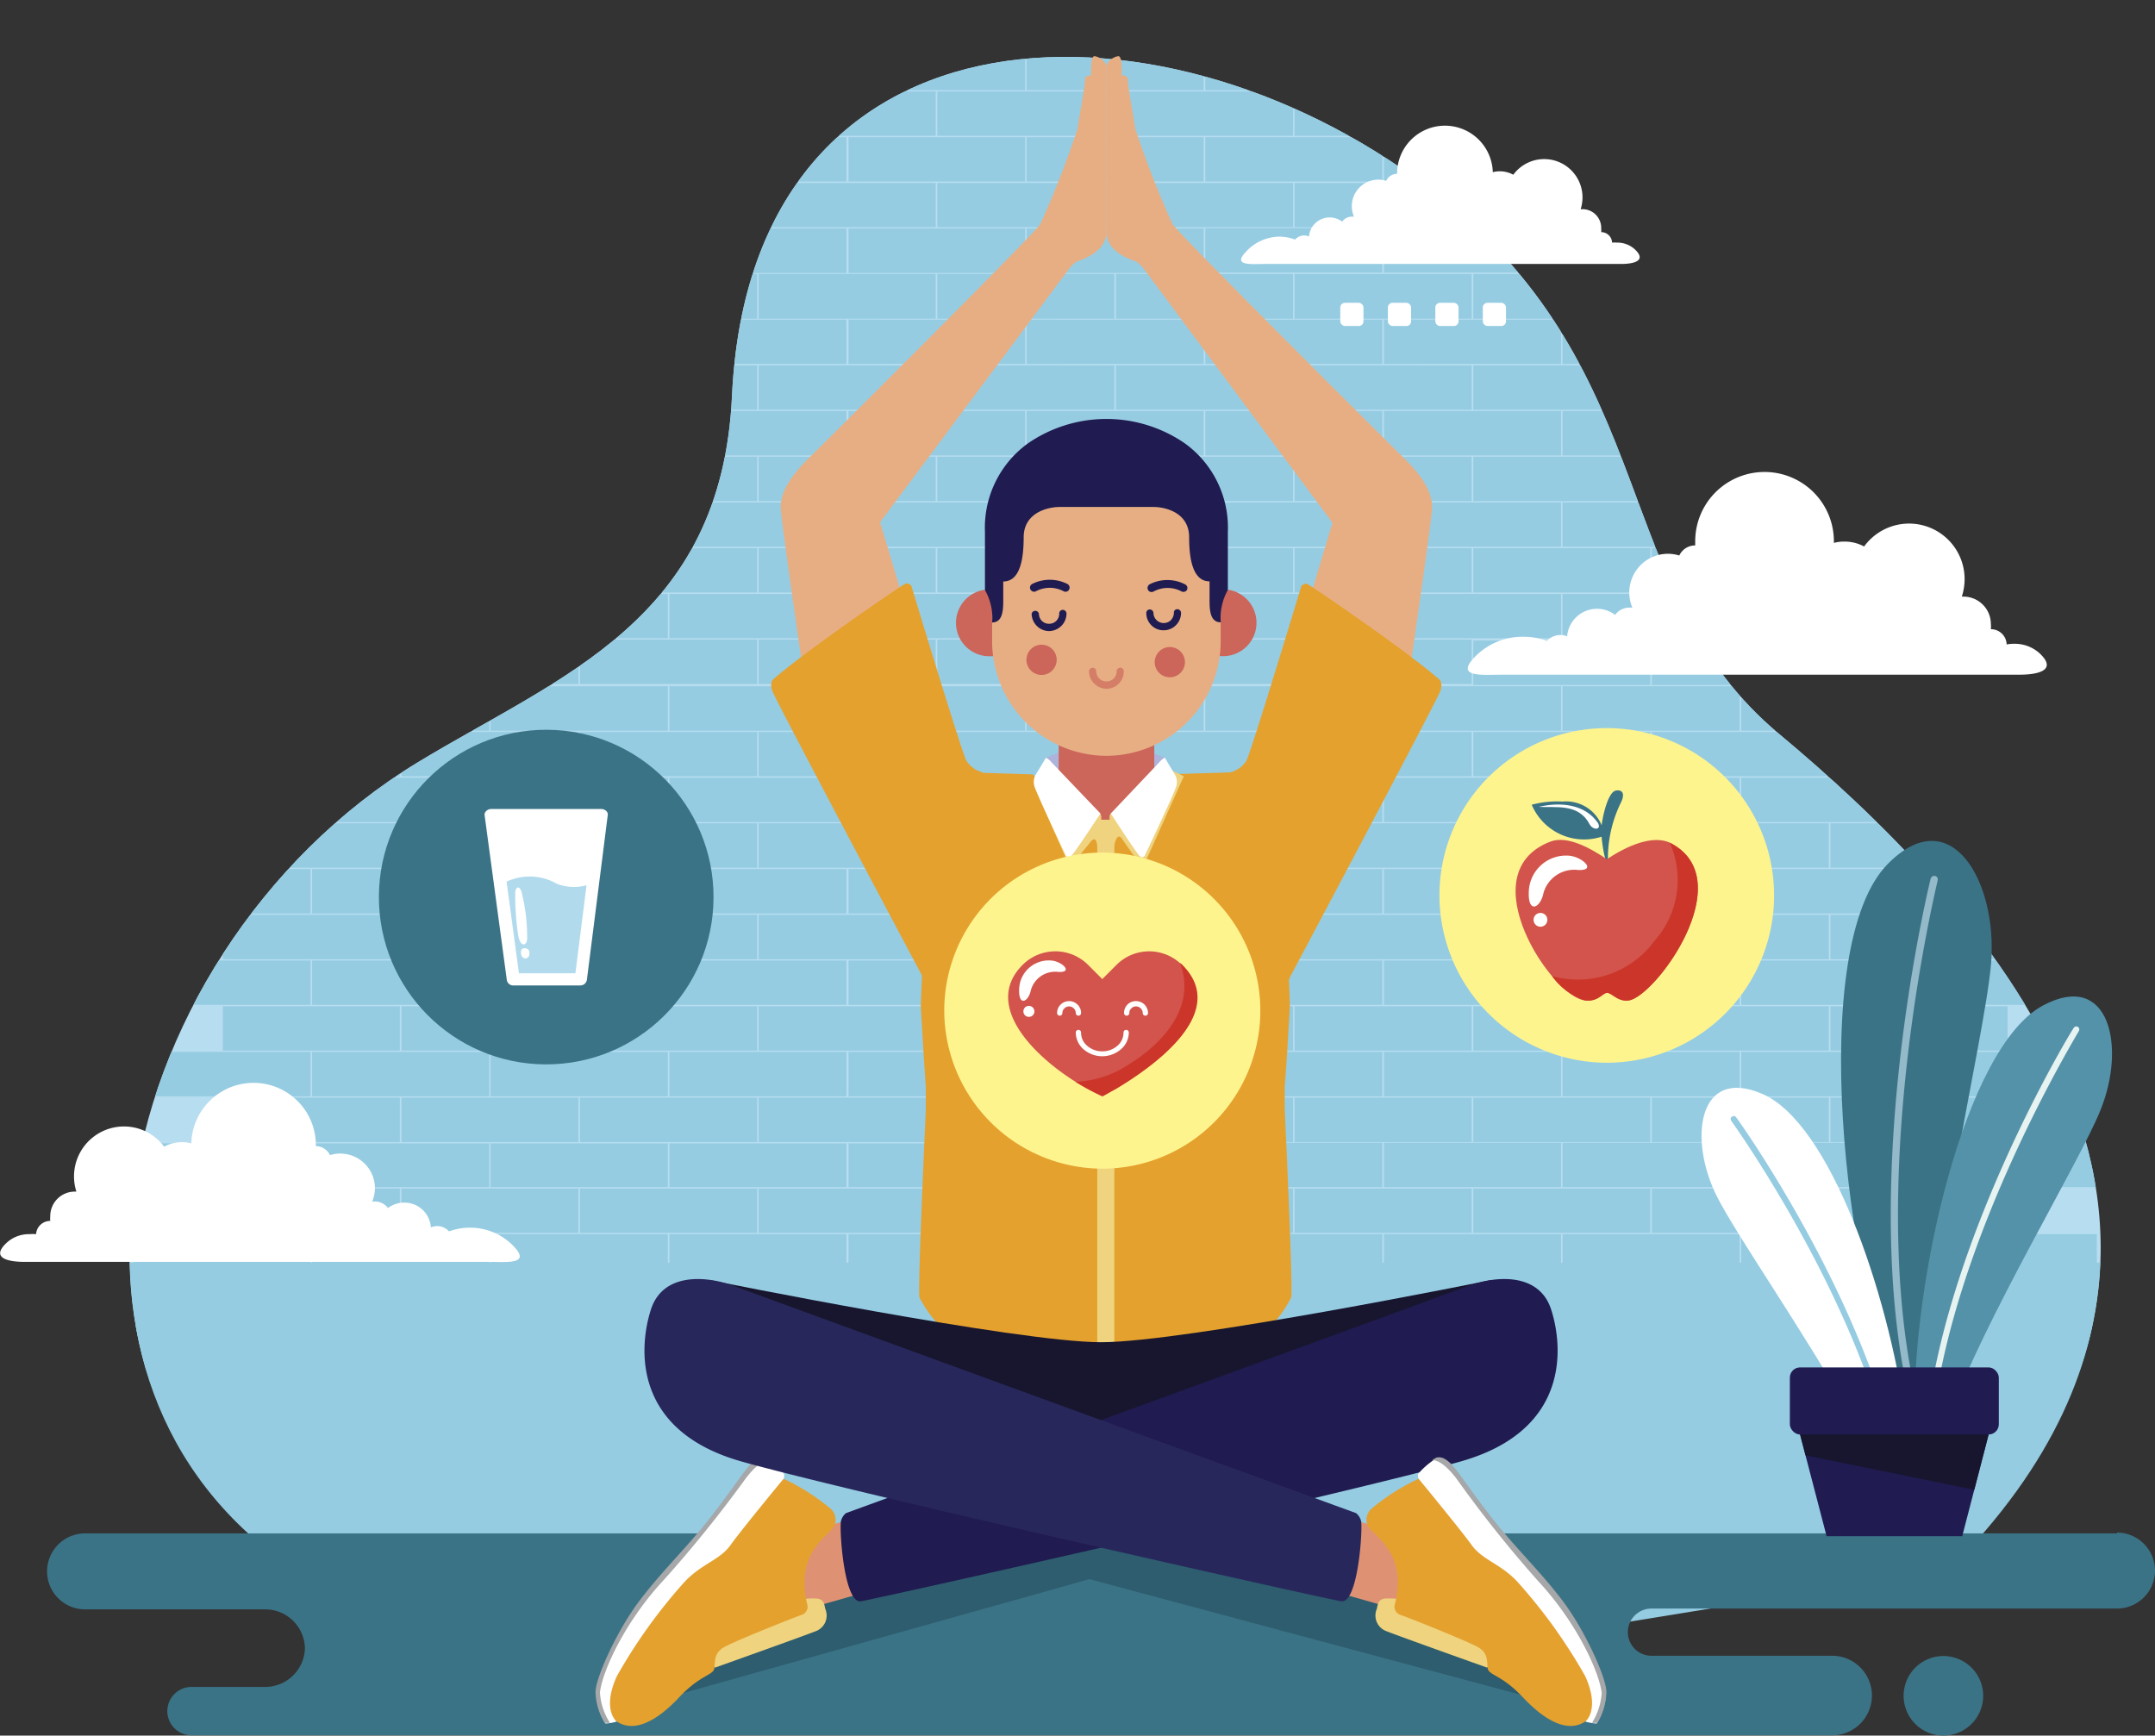<svg xmlns="http://www.w3.org/2000/svg" xmlns:xlink="http://www.w3.org/1999/xlink" viewBox="0 0 162.54 130.91"><rect x="0" y="0" width="162.54" height="130.91" fill="#333333" stroke="none"/><defs><style>.cls-1{fill:none;clip-rule:evenodd;}.cls-2{fill:#b7ddf0;}.cls-10,.cls-11,.cls-13,.cls-14,.cls-15,.cls-16,.cls-17,.cls-18,.cls-19,.cls-2,.cls-21,.cls-22,.cls-23,.cls-24,.cls-25,.cls-26,.cls-27,.cls-29,.cls-4,.cls-5,.cls-7,.cls-8,.cls-9{fill-rule:evenodd;}.cls-3{clip-path:url(#clip-path);}.cls-4{fill:#95cce2;}.cls-5,.cls-6{fill:#fff;}.cls-28,.cls-7{fill:#3b7386;}.cls-8{fill:#2d5d6e;}.cls-9{fill:#94b9c9;}.cls-10{fill:#5492a9;}.cls-11{fill:#e6f3f1;}.cls-12,.cls-13{fill:#201b50;}.cls-14{fill:#17162e;}.cls-15{fill:#e7ae83;}.cls-16{fill:#adb3da;}.cls-17{fill:#cc655a;}.cls-18{fill:#e4a12e;}.cls-19,.cls-20{fill:#efd37e;}.cls-21{fill:#df9273;}.cls-22{fill:#a5a7a9;}.cls-23{fill:#28275c;}.cls-24{fill:#d57e67;}.cls-25{fill:#fef48e;}.cls-26{fill:#d2544c;}.cls-27{fill:#cc362a;}.cls-29{fill:#b1daed;}</style><clipPath id="clip-path" transform="translate(0 4.24)"><path class="cls-1" d="M28.09,117c-29-12.06-20.31-49.31,3.39-63.72,10.79-6.55,22.94-10.68,23.73-27.65,1.44-30.85,33.22-31.1,53.43-15C125.47,24,121.33,40.4,134.2,51.13c14.33,11.95,38.79,37,12.82,62.71l-53.85,8.6L28.09,117Z"/></clipPath></defs><g id="Layer_2" data-name="Layer 2"><g id="Layer_1-2" data-name="Layer 1"><path class="cls-2" d="M28.09,117c-29-12.06-20.31-49.31,3.39-63.72,10.79-6.55,22.94-10.68,23.73-27.65,1.44-30.85,33.22-31.1,53.43-15C125.47,24,121.33,40.4,134.2,51.13c14.33,11.95,38.79,37,12.82,62.71l-53.85,8.6L28.09,117Z" transform="translate(0 4.24)"/><g class="cls-3"><path class="cls-4" d="M158.15,123.33H144.8v3.35h13.35v-3.35Zm-13.47,0H131.33v3.35h13.35v-3.35Zm-13.47,0H117.85v3.35h13.36v-3.35Zm-13.47,0H104.38v3.35h13.36v-3.35Zm-13.48,0H90.91v3.35h13.35v-3.35Zm-13.47,0H77.43v3.35H90.79v-3.35Zm-13.47,0H64v3.35H77.32v-3.35Zm-13.48,0H50.49v3.35H63.84v-3.35Zm-13.47,0H37v3.35H50.37v-3.35Zm-13.47,0H23.54v3.35H36.9v-3.35Zm-13.48,0H10.07v3.35H23.42v-3.35Zm128-3.45H138.06v3.35h13.36v-3.35Zm-13.48,0H124.59v3.35h13.35v-3.35Zm-13.47,0H111.12v3.35h13.35v-3.35Zm-13.47,0H97.64v3.35H111v-3.35Zm-13.47,0H84.17v3.35H97.53v-3.35Zm-13.48,0H70.7v3.35H84.05v-3.35Zm-13.47,0H57.22v3.35H70.58v-3.35Zm-13.47,0H43.75v3.35H57.11v-3.35Zm-13.48,0H30.28v3.35H43.63v-3.35Zm-13.47,0H16.81v3.35H30.16v-3.35Zm128-3.44H144.8v3.34h13.35v-3.34Zm-13.47,0H131.33v3.34h13.35v-3.34Zm-13.47,0H117.85v3.34h13.36v-3.34Zm-13.47,0H104.38v3.34h13.36v-3.34Zm-13.48,0H90.91v3.34h13.35v-3.34Zm-13.47,0H77.43v3.34H90.79v-3.34Zm-13.47,0H64v3.34H77.32v-3.34Zm-13.48,0H50.49v3.34H63.84v-3.34Zm-13.47,0H37v3.34H50.37v-3.34Zm-13.47,0H23.54v3.34H36.9v-3.34Zm-13.48,0H10.07v3.34H23.42v-3.34Zm128-3.45H138.06v3.34h13.36V113Zm-13.48,0H124.59v3.34h13.35V113Zm-13.47,0H111.12v3.34h13.35V113ZM111,113H97.64v3.34H111V113Zm-13.47,0H84.17v3.34H97.53V113Zm-13.48,0H70.7v3.34H84.05V113Zm-13.47,0H57.22v3.34H70.58V113Zm-13.47,0H43.75v3.34H57.11V113Zm-13.48,0H30.28v3.34H43.63V113Zm-13.47,0H16.81v3.34H30.16V113Zm128-3.45H144.8v3.35h13.35v-3.35Zm-13.47,0H131.33v3.35h13.35v-3.35Zm-13.47,0H117.85v3.35h13.36v-3.35Zm-13.47,0H104.38v3.35h13.36v-3.35Zm-13.48,0H90.91v3.35h13.35v-3.35Zm-13.47,0H77.43v3.35H90.79v-3.35Zm-13.47,0H64v3.35H77.32v-3.35Zm-13.48,0H50.49v3.35H63.84v-3.35Zm-13.47,0H37v3.35H50.37v-3.35Zm-13.47,0H23.54v3.35H36.9v-3.35Zm-13.48,0H10.07v3.35H23.42v-3.35Zm128-3.45H138.06v3.35h13.36v-3.35Zm-13.48,0H124.59v3.35h13.35v-3.35Zm-13.47,0H111.12v3.35h13.35v-3.35Zm-13.47,0H97.64v3.35H111v-3.35Zm-13.47,0H84.17v3.35H97.53v-3.35Zm-13.48,0H70.7v3.35H84.05v-3.35Zm-13.47,0H57.22v3.35H70.58v-3.35Zm-13.47,0H43.75v3.35H57.11v-3.35Zm-13.48,0H30.28v3.35H43.63v-3.35Zm-13.47,0H16.81v3.35H30.16v-3.35Zm128-3.44H144.8V106h13.35v-3.34Zm-13.47,0H131.33V106h13.35v-3.34Zm-13.47,0H117.85V106h13.36v-3.34Zm-13.47,0H104.38V106h13.36v-3.34Zm-13.48,0H90.91V106h13.35v-3.34Zm-13.47,0H77.43V106H90.79v-3.34Zm-13.47,0H64V106H77.32v-3.34Zm-13.48,0H50.49V106H63.84v-3.34Zm-13.47,0H37V106H50.37v-3.34Zm-13.47,0H23.54V106H36.9v-3.34Zm-13.48,0H10.07V106H23.42v-3.34Zm128-3.45H138.06v3.34h13.36V99.2Zm-13.48,0H124.59v3.34h13.35V99.2Zm-13.47,0H111.12v3.34h13.35V99.2ZM111,99.2H97.64v3.34H111V99.2Zm-13.47,0H84.17v3.34H97.53V99.2Zm-13.48,0H70.7v3.34H84.05V99.2Zm-13.47,0H57.22v3.34H70.58V99.2Zm-13.47,0H43.75v3.34H57.11V99.2Zm-13.48,0H30.28v3.34H43.63V99.2Zm-13.47,0H16.81v3.34H30.16V99.2Zm128-3.45H144.8V99.1h13.35V95.75Zm-13.47,0H131.33V99.1h13.35V95.75Zm-13.47,0H117.85V99.1h13.36V95.75Zm-13.47,0H104.38V99.1h13.36V95.75Zm-13.48,0H90.91V99.1h13.35V95.75Zm-13.47,0H77.43V99.1H90.79V95.75Zm-13.47,0H64V99.1H77.32V95.75Zm-13.48,0H50.49V99.1H63.84V95.75Zm-13.47,0H37V99.1H50.37V95.75Zm-13.47,0H23.54V99.1H36.9V95.75Zm-13.48,0H10.07V99.1H23.42V95.75Zm128-3.45H138.06v3.35h13.36V92.3Zm-13.48,0H124.59v3.35h13.35V92.3Zm-13.47,0H111.12v3.35h13.35V92.3ZM111,92.3H97.64v3.35H111V92.3Zm-13.47,0H84.17v3.35H97.53V92.3Zm-13.48,0H70.7v3.35H84.05V92.3Zm-13.47,0H57.22v3.35H70.58V92.3Zm-13.47,0H43.75v3.35H57.11V92.3Zm-13.48,0H30.28v3.35H43.63V92.3Zm-13.47,0H16.81v3.35H30.16V92.3Zm128-3.45H144.8V92.2h13.35V88.85Zm-13.47,0H131.33V92.2h13.35V88.85Zm-13.47,0H117.85V92.2h13.36V88.85Zm-13.47,0H104.38V92.2h13.36V88.85Zm-13.48,0H90.91V92.2h13.35V88.85Zm-13.47,0H77.43V92.2H90.79V88.85Zm-13.47,0H64V92.2H77.32V88.85Zm-13.48,0H50.49V92.2H63.84V88.85Zm-13.47,0H37V92.2H50.37V88.85Zm-13.47,0H23.54V92.2H36.9V88.85Zm-13.48,0H10.07V92.2H23.42V88.85Zm128-3.44H138.06v3.34h13.36V85.41Zm-13.48,0H124.59v3.34h13.35V85.41Zm-13.47,0H111.12v3.34h13.35V85.41Zm-13.47,0H97.64v3.34H111V85.41Zm-13.47,0H84.17v3.34H97.53V85.41Zm-13.48,0H70.7v3.34H84.05V85.41Zm-13.47,0H57.22v3.34H70.58V85.41Zm-13.47,0H43.75v3.34H57.11V85.41Zm-13.48,0H30.28v3.34H43.63V85.41Zm-13.47,0H16.81v3.34H30.16V85.41Zm128-3.45H144.8V85.3h13.35V82Zm-13.47,0H131.33V85.3h13.35V82Zm-13.47,0H117.85V85.3h13.36V82Zm-13.47,0H104.38V85.3h13.36V82Zm-13.48,0H90.91V85.3h13.35V82ZM90.79,82H77.43V85.3H90.79V82ZM77.32,82H64V85.3H77.32V82ZM63.84,82H50.49V85.3H63.84V82ZM50.37,82H37V85.3H50.37V82ZM36.9,82H23.54V85.3H36.9V82ZM23.42,82H10.07V85.3H23.42V82Zm128-3.45H138.06v3.35h13.36V78.51Zm-13.48,0H124.59v3.35h13.35V78.51Zm-13.47,0H111.12v3.35h13.35V78.51Zm-13.47,0H97.64v3.35H111V78.51Zm-13.47,0H84.17v3.35H97.53V78.51Zm-13.48,0H70.7v3.35H84.05V78.51Zm-13.47,0H57.22v3.35H70.58V78.51Zm-13.47,0H43.75v3.35H57.11V78.51Zm-13.48,0H30.28v3.35H43.63V78.51Zm-13.47,0H16.81v3.35H30.16V78.51Zm128-3.45H144.8v3.35h13.35V75.06Zm-13.47,0H131.33v3.35h13.35V75.06Zm-13.47,0H117.85v3.35h13.36V75.06Zm-13.47,0H104.38v3.35h13.36V75.06Zm-13.48,0H90.91v3.35h13.35V75.06Zm-13.47,0H77.43v3.35H90.79V75.06Zm-13.47,0H64v3.35H77.32V75.06Zm-13.48,0H50.49v3.35H63.84V75.06Zm-13.47,0H37v3.35H50.37V75.06Zm-13.47,0H23.54v3.35H36.9V75.06Zm-13.48,0H10.07v3.35H23.42V75.06Zm128-3.44H138.06V75h13.36V71.62Zm-13.48,0H124.59V75h13.35V71.62Zm-13.47,0H111.12V75h13.35V71.62Zm-13.47,0H97.64V75H111V71.62Zm-13.47,0H84.17V75H97.53V71.62Zm-13.48,0H70.7V75H84.05V71.62Zm-13.47,0H57.22V75H70.58V71.62Zm-13.47,0H43.75V75H57.11V71.62Zm-13.48,0H30.28V75H43.63V71.62Zm-13.47,0H16.81V75H30.16V71.62Zm128-3.45H144.8v3.34h13.35V68.17Zm-13.47,0H131.33v3.34h13.35V68.17Zm-13.47,0H117.85v3.34h13.36V68.17Zm-13.47,0H104.38v3.34h13.36V68.17Zm-13.48,0H90.91v3.34h13.35V68.17Zm-13.47,0H77.43v3.34H90.79V68.17Zm-13.47,0H64v3.34H77.32V68.17Zm-13.48,0H50.49v3.34H63.84V68.17Zm-13.47,0H37v3.34H50.37V68.17Zm-13.47,0H23.54v3.34H36.9V68.17Zm-13.48,0H10.07v3.34H23.42V68.17Zm128-3.45H138.06v3.35h13.36V64.72Zm-13.48,0H124.59v3.35h13.35V64.72Zm-13.47,0H111.12v3.35h13.35V64.72Zm-13.47,0H97.64v3.35H111V64.72Zm-13.47,0H84.17v3.35H97.53V64.72Zm-13.48,0H70.7v3.35H84.05V64.72Zm-13.47,0H57.22v3.35H70.58V64.72Zm-13.47,0H43.75v3.35H57.11V64.72Zm-13.48,0H30.28v3.35H43.63V64.72Zm-13.47,0H16.81v3.35H30.16V64.72Zm128-3.45H144.8v3.35h13.35V61.27Zm-13.47,0H131.33v3.35h13.35V61.27Zm-13.47,0H117.85v3.35h13.36V61.27Zm-13.47,0H104.38v3.35h13.36V61.27Zm-13.48,0H90.91v3.35h13.35V61.27Zm-13.47,0H77.43v3.35H90.79V61.27Zm-13.47,0H64v3.35H77.32V61.27Zm-13.48,0H50.49v3.35H63.84V61.27Zm-13.47,0H37v3.35H50.37V61.27Zm-13.47,0H23.54v3.35H36.9V61.27Zm-13.48,0H10.07v3.35H23.42V61.27Zm128-3.45H138.06v3.35h13.36V57.82Zm-13.48,0H124.59v3.35h13.35V57.82Zm-13.47,0H111.12v3.35h13.35V57.82Zm-13.47,0H97.64v3.35H111V57.82Zm-13.47,0H84.17v3.35H97.53V57.82Zm-13.48,0H70.7v3.35H84.05V57.82Zm-13.47,0H57.22v3.35H70.58V57.82Zm-13.47,0H43.75v3.35H57.11V57.82Zm-13.48,0H30.28v3.35H43.63V57.82Zm-13.47,0H16.81v3.35H30.16V57.82Zm128-3.44H144.8v3.34h13.35V54.38Zm-13.47,0H131.33v3.34h13.35V54.38Zm-13.47,0H117.85v3.34h13.36V54.38Zm-13.47,0H104.38v3.34h13.36V54.38Zm-13.48,0H90.91v3.34h13.35V54.38Zm-13.47,0H77.43v3.34H90.79V54.38Zm-13.47,0H64v3.34H77.32V54.38Zm-13.48,0H50.49v3.34H63.84V54.38Zm-13.47,0H37v3.34H50.37V54.38Zm-13.47,0H23.54v3.34H36.9V54.38Zm-13.48,0H10.07v3.34H23.42V54.38Zm128-3.45H138.06v3.34h13.36V50.93Zm-13.48,0H124.59v3.34h13.35V50.93Zm-13.47,0H111.12v3.34h13.35V50.93Zm-13.47,0H97.64v3.34H111V50.93Zm-13.47,0H84.17v3.34H97.53V50.93Zm-13.48,0H70.7v3.34H84.05V50.93Zm-13.47,0H57.22v3.34H70.58V50.93Zm-13.47,0H43.75v3.34H57.11V50.93Zm-13.48,0H30.28v3.34H43.63V50.93Zm-13.47,0H16.81v3.34H30.16V50.93Zm128-3.45H144.8v3.35h13.35V47.48Zm-13.47,0H131.33v3.35h13.35V47.48Zm-13.47,0H117.85v3.35h13.36V47.48Zm-13.47,0H104.38v3.35h13.36V47.48Zm-13.48,0H90.91v3.35h13.35V47.48Zm-13.47,0H77.43v3.35H90.79V47.48Zm-13.47,0H64v3.35H77.32V47.48Zm-13.48,0H50.49v3.35H63.84V47.48Zm-13.47,0H37v3.35H50.37V47.48Zm-13.47,0H23.54v3.35H36.9V47.48Zm-13.48,0H10.07v3.35H23.42V47.48Zm128-3.45H138.06v3.35h13.36V44Zm-13.48,0H124.59v3.35h13.35V44Zm-13.47,0H111.12v3.35h13.35V44ZM111,44H97.64v3.35H111V44ZM97.53,44H84.17v3.35H97.53V44ZM84.05,44H70.7v3.35H84.05V44ZM70.58,44H57.22v3.35H70.58V44ZM57.11,44H43.75v3.35H57.11V44ZM43.63,44H30.28v3.35H43.63V44ZM30.16,44H16.81v3.35H30.16V44Zm128-3.44H144.8v3.34h13.35V40.59Zm-13.47,0H131.33v3.34h13.35V40.59Zm-13.47,0H117.85v3.34h13.36V40.59Zm-13.47,0H104.38v3.34h13.36V40.59Zm-13.48,0H90.91v3.34h13.35V40.59Zm-13.47,0H77.43v3.34H90.79V40.59Zm-13.47,0H64v3.34H77.32V40.59Zm-13.48,0H50.49v3.34H63.84V40.59Zm-13.47,0H37v3.34H50.37V40.59Zm-13.47,0H23.54v3.34H36.9V40.59Zm-13.48,0H10.07v3.34H23.42V40.59Zm128-3.45H138.06v3.34h13.36V37.14Zm-13.48,0H124.59v3.34h13.35V37.14Zm-13.47,0H111.12v3.34h13.35V37.14Zm-13.47,0H97.64v3.34H111V37.14Zm-13.47,0H84.17v3.34H97.53V37.14Zm-13.48,0H70.7v3.34H84.05V37.14Zm-13.47,0H57.22v3.34H70.58V37.14Zm-13.47,0H43.75v3.34H57.11V37.14Zm-13.48,0H30.28v3.34H43.63V37.14Zm-13.47,0H16.81v3.34H30.16V37.14Zm128-3.45H144.8V37h13.35V33.69Zm-13.47,0H131.33V37h13.35V33.69Zm-13.47,0H117.85V37h13.36V33.69Zm-13.47,0H104.38V37h13.36V33.69Zm-13.48,0H90.91V37h13.35V33.69Zm-13.47,0H77.43V37H90.79V33.69Zm-13.47,0H64V37H77.32V33.69Zm-13.48,0H50.49V37H63.84V33.69Zm-13.47,0H37V37H50.37V33.69Zm-13.47,0H23.54V37H36.9V33.69Zm-13.48,0H10.07V37H23.42V33.69Zm128-3.45H138.06v3.35h13.36V30.24Zm-13.48,0H124.59v3.35h13.35V30.24Zm-13.47,0H111.12v3.35h13.35V30.24Zm-13.47,0H97.64v3.35H111V30.24Zm-13.47,0H84.17v3.35H97.53V30.24Zm-13.48,0H70.7v3.35H84.05V30.24Zm-13.47,0H57.22v3.35H70.58V30.24Zm-13.47,0H43.75v3.35H57.11V30.24Zm-13.48,0H30.28v3.35H43.63V30.24Zm-13.47,0H16.81v3.35H30.16V30.24Zm128-3.45H144.8v3.35h13.35V26.79Zm-13.47,0H131.33v3.35h13.35V26.79Zm-13.47,0H117.85v3.35h13.36V26.79Zm-13.47,0H104.38v3.35h13.36V26.79Zm-13.48,0H90.91v3.35h13.35V26.79Zm-13.47,0H77.43v3.35H90.79V26.79Zm-13.47,0H64v3.35H77.32V26.79Zm-13.48,0H50.49v3.35H63.84V26.79Zm-13.47,0H37v3.35H50.37V26.79Zm101-3.44H138.06v3.34h13.36V23.35Zm-13.48,0H124.59v3.34h13.35V23.35Zm-13.47,0H111.12v3.34h13.35V23.35Zm-13.47,0H97.64v3.34H111V23.35Zm-13.47,0H84.17v3.34H97.53V23.35Zm-13.48,0H70.7v3.34H84.05V23.35Zm-13.47,0H57.22v3.34H70.58V23.35Zm-13.47,0H43.75v3.34H57.11V23.35Zm101-3.45H144.8v3.34h13.35V19.9Zm-13.47,0H131.33v3.34h13.35V19.9Zm-13.47,0H117.85v3.34h13.36V19.9Zm-13.47,0H104.38v3.34h13.36V19.9Zm-13.48,0H90.91v3.34h13.35V19.9Zm-13.47,0H77.43v3.34H90.79V19.9Zm-13.47,0H64v3.34H77.32V19.9Zm-13.48,0H50.49v3.34H63.84V19.9Zm-13.47,0H37v3.34H50.37V19.9Zm101-3.45H138.06V19.8h13.36V16.45Zm-13.48,0H124.59V19.8h13.35V16.45Zm-13.47,0H111.12V19.8h13.35V16.45Zm-13.47,0H97.64V19.8H111V16.45Zm-13.47,0H84.17V19.8H97.53V16.45Zm-13.48,0H70.7V19.8H84.05V16.45Zm-13.47,0H57.22V19.8H70.58V16.45Zm-13.47,0H43.75V19.8H57.11V16.45Zm101-3.45H144.8v3.35h13.35V13Zm-13.47,0H131.33v3.35h13.35V13Zm-13.47,0H117.85v3.35h13.36V13Zm-13.47,0H104.38v3.35h13.36V13Zm-13.48,0H90.91v3.35h13.35V13ZM90.79,13H77.43v3.35H90.79V13ZM77.32,13H64v3.35H77.32V13ZM63.84,13H50.49v3.35H63.84V13ZM50.37,13H37v3.35H50.37V13Zm101-3.44H138.06V12.9h13.36V9.56Zm-13.48,0H124.59V12.9h13.35V9.56Zm-13.47,0H111.12V12.9h13.35V9.56ZM111,9.56H97.64V12.9H111V9.56Zm-13.47,0H84.17V12.9H97.53V9.56Zm-13.48,0H70.7V12.9H84.05V9.56Zm-13.47,0H57.22V12.9H70.58V9.56Zm-13.47,0H43.75V12.9H57.11V9.56Zm101-3.45H144.8V9.45h13.35V6.11Zm-13.47,0H131.33V9.45h13.35V6.11Zm-13.47,0H117.85V9.45h13.36V6.11Zm-13.47,0H104.38V9.45h13.36V6.11Zm-13.48,0H90.91V9.45h13.35V6.11Zm-13.47,0H77.43V9.45H90.79V6.11Zm-13.47,0H64V9.45H77.32V6.11Zm-13.48,0H50.49V9.45H63.84V6.11Zm-13.47,0H37V9.45H50.37V6.11Zm101-3.45H138.06V6h13.36V2.66Zm-13.48,0H124.59V6h13.35V2.66Zm-13.47,0H111.12V6h13.35V2.66ZM111,2.66H97.64V6H111V2.66Zm-13.47,0H84.17V6H97.53V2.66Zm-13.48,0H70.7V6H84.05V2.66Zm-13.47,0H57.22V6H70.58V2.66Zm-13.47,0H43.75V6H57.11V2.66Zm-13.48,0H30.28V6H43.63V2.66Zm-13.47,0H16.81V6H30.16V2.66Zm128-3.45H144.8V2.56h13.35V-.79Zm-13.47,0H131.33V2.56h13.35V-.79Zm-13.47,0H117.85V2.56h13.36V-.79Zm-13.47,0H104.38V2.56h13.36V-.79Zm-13.48,0H90.91V2.56h13.35V-.79Zm-13.47,0H77.43V2.56H90.79V-.79Zm-13.47,0H64V2.56H77.32V-.79Zm-13.48,0H50.49V2.56H63.84V-.79Zm-13.47,0H37V2.56H50.37V-.79ZM36.9-.79H23.54V2.56H36.9V-.79Zm-13.48,0H10.07V2.56H23.42V-.79Zm128-3.45H138.06V-.89h13.36V-4.24Zm-13.48,0H124.59V-.89h13.35V-4.24Zm-13.47,0H111.12V-.89h13.35V-4.24ZM111-4.24H97.64V-.89H111V-4.24Zm-13.47,0H84.17V-.89H97.53V-4.24Zm-13.48,0H70.7V-.89H84.05V-4.24Zm-13.47,0H57.22V-.89H70.58V-4.24Zm-13.47,0H43.75V-.89H57.11V-4.24Zm-13.48,0H30.28V-.89H43.63V-4.24Zm-13.47,0H16.81V-.89H30.16Z" transform="translate(0 4.24)"/></g><path class="cls-4" d="M28.09,117.3C15.52,112,10,101.91,9.79,91H158.41c-.28,7.42-3.51,15.26-11.39,23.16L117.24,119H47.59Z" transform="translate(0 4.24)"/><path class="cls-5" d="M114.92,43.79a5.13,5.13,0,0,1,1.76.31,1.35,1.35,0,0,1,1-.44,1.27,1.27,0,0,1,.52.1,2.26,2.26,0,0,1,3.62-1.62,1.34,1.34,0,0,1,1.08-.55l.22,0a2.92,2.92,0,0,1,2.68-4.06,3,3,0,0,1,.86.13,1.32,1.32,0,0,1,1.2-.76h0c0-.1,0-.21,0-.31a5.23,5.23,0,1,1,10.46,0v.12a2.9,2.9,0,0,1,.79-.1,3.1,3.1,0,0,1,1.49.37,4.19,4.19,0,0,1,7.58,2.47,4.33,4.33,0,0,1-.21,1.31h.13a2.07,2.07,0,0,1,2.06,2.07,1.72,1.72,0,0,1,0,.39h0a1.18,1.18,0,0,1,1.19,1.15,2.59,2.59,0,0,1,.56-.05,2.78,2.78,0,0,1,1.94.73c1.34,1.27-.13,1.6-1.54,1.6h-39c-1.47,0-3.57.24-2.11-1.3A5,5,0,0,1,114.92,43.79Z" transform="translate(0 4.24)"/><rect class="cls-6" x="101.09" y="22.84" width="1.75" height="1.75" rx="0.35"/><rect class="cls-6" x="104.68" y="22.84" width="1.75" height="1.75" rx="0.35"/><rect class="cls-6" x="108.26" y="22.84" width="1.75" height="1.75" rx="0.35"/><rect class="cls-6" x="111.84" y="22.84" width="1.75" height="1.75" rx="0.35"/><path class="cls-5" d="M96.47,13.61a3.42,3.42,0,0,1,1.21.22.93.93,0,0,1,.69-.31.86.86,0,0,1,.36.08,1.56,1.56,0,0,1,2.5-1.12.91.91,0,0,1,.74-.38h.15a2.06,2.06,0,0,1-.16-.79,2,2,0,0,1,2-2,2,2,0,0,1,.59.09.92.92,0,0,1,.83-.53h0V8.66a3.61,3.61,0,0,1,7.21,0,.28.28,0,0,1,0,.09,2,2,0,0,1,.55-.07,2.13,2.13,0,0,1,1,.26,2.89,2.89,0,0,1,5.22,1.7,3,3,0,0,1-.14.9h.08A1.41,1.41,0,0,1,120.77,13a1.23,1.23,0,0,1,0,.27h0a.82.82,0,0,1,.82.79,2.33,2.33,0,0,1,.38,0,1.94,1.94,0,0,1,1.34.51c.92.87-.09,1.1-1.06,1.1H95.4c-1,0-2.46.17-1.45-.89A3.46,3.46,0,0,1,96.47,13.61Z" transform="translate(0 4.24)"/><path class="cls-5" d="M35.45,88.36a4.61,4.61,0,0,0-1.58.28,1.22,1.22,0,0,0-.9-.4,1.28,1.28,0,0,0-.47.1,2,2,0,0,0-2-1.87,2.05,2.05,0,0,0-1.24.41,1.18,1.18,0,0,0-1-.49h-.19a2.66,2.66,0,0,0,.21-1,2.62,2.62,0,0,0-2.62-2.62,2.48,2.48,0,0,0-.77.12,1.19,1.19,0,0,0-1.07-.68h0a2.81,2.81,0,0,0,0-.29,4.7,4.7,0,0,0-9.39,0V82a2.82,2.82,0,0,0-2.05.25,3.77,3.77,0,0,0-6.62,3.39H5.64a1.85,1.85,0,0,0-1.85,1.86,2.07,2.07,0,0,0,0,.35h0a1.07,1.07,0,0,0-1.07,1,2.63,2.63,0,0,0-.49,0,2.48,2.48,0,0,0-1.74.66c-1.21,1.14.11,1.43,1.37,1.43h35c1.32,0,3.21.22,1.9-1.16A4.54,4.54,0,0,0,35.45,88.36Z" transform="translate(0 4.24)"/><path class="cls-7" d="M159.68,111.42H6.41a2.87,2.87,0,0,0-2.86,2.86h0a2.87,2.87,0,0,0,2.86,2.87H20.08A3,3,0,0,1,23,120.08h0A3,3,0,0,1,20.08,123H14.45a1.83,1.83,0,0,0-1.83,1.83h0a1.83,1.83,0,0,0,1.83,1.82H138.19a3,3,0,0,0,3-3h0a3,3,0,0,0-3-3H124.56a1.78,1.78,0,0,1-1.78-1.78h0a1.78,1.78,0,0,1,1.78-1.78h35.12a2.87,2.87,0,0,0,2.86-2.87h0a2.87,2.87,0,0,0-2.86-2.86Zm-13.1,15.25a3,3,0,0,1-3-3v0a3,3,0,0,1,3-3h0a3,3,0,0,1,3,3v0a3,3,0,0,1-3,3Z" transform="translate(0 4.24)"/><path class="cls-8" d="M92.68,111.42H56.48l-.08.12c-2.26,3.4-5.72,12.16-5.72,12.16,31.44-8.8,31.48-8.83,31.48-8.83l35,9.38s-.72-4-3.61-5.22S97,113.24,96.39,113Z" transform="translate(0 4.24)"/><path class="cls-7" d="M142.38,60.93c4.76-4.84,8.29,1.31,7.8,7.47-.47,5.85-5.51,25.92-4.58,34.36h-1.93C139,91.94,136.3,67.12,142.38,60.93Z" transform="translate(0 4.24)"/><path class="cls-9" d="M144.38,102.76c-4.6-17.06,1.22-40.65,1.24-40.73a.29.29,0,0,1,.33-.2.27.27,0,0,1,.2.33c0,.08-5.84,23.69-1.21,40.6Z" transform="translate(0 4.24)"/><path class="cls-10" d="M154.11,71.59c5-2.65,6.27,3.13,4.31,7.92-1.61,4-8.76,15.71-11.46,23.25h-2.55C144.2,92.34,148.2,74.72,154.11,71.59Z" transform="translate(0 4.24)"/><path class="cls-11" d="M145.34,102.76c1.66-14.09,11-29.42,11.07-29.47a.23.23,0,0,1,.31-.08.23.23,0,0,1,.08.31c0,.06-9.35,15.28-11,29.24Z" transform="translate(0 4.24)"/><path class="cls-5" d="M132.94,78.28c-4.85-2.12-5.62,3.36-3.46,7.69,1.46,2.92,6.71,10.42,10.25,16.79h4C142.39,93.12,138,80.47,132.94,78.28Z" transform="translate(0 4.24)"/><path class="cls-4" d="M142.33,102.76C138.89,91.08,131,80.07,130.92,80a.22.22,0,0,0-.3,0,.21.21,0,0,0-.05.29s7.88,10.94,11.32,22.49Z" transform="translate(0 4.24)"/><rect class="cls-12" x="135" y="103.14" width="15.76" height="5.06" rx="0.77"/><polygon class="cls-13" points="147.55 106 138.21 106 135.77 108.2 137.77 115.87 142.88 115.87 148 115.87 149.99 108.2 147.55 106"/><polygon class="cls-14" points="135.77 108.2 136.18 109.77 148.91 112.37 149.99 108.2 135.77 108.2"/><path class="cls-15" d="M99.31,41,99,40.19l1.5-5L86.34,16.13a2.58,2.58,0,0,0-.63-.63c-.23-.11-2.26-.66-2.26-2.23V.81c0-.47.65-.81.91-.81s.25.93.25,1.48a.33.33,0,0,1,.46.34c0,.49.44,2.81.56,3.66a71.67,71.67,0,0,0,2.81,7.19c.31.59,16.23,16.45,17.49,17.68s2.16,2.54,2.08,3.81-1.87,13.53-1.87,13.53Z" transform="translate(0 4.24)"/><path class="cls-16" d="M87.87,52.93a10.77,10.77,0,0,0-9,0l.52,1.4h7.94Z" transform="translate(0 4.24)"/><path class="cls-17" d="M87.17,45.22l-.11,2.56v6a2.19,2.19,0,0,0,1,1.42,24.49,24.49,0,0,1-2.63,2.48H81.48a24.49,24.49,0,0,1-2.63-2.48,2.15,2.15,0,0,0,1-1.42v-6l-.11-2.56s1.83.33,3.72.79C85.34,45.55,87.17,45.22,87.17,45.22Z" transform="translate(0 4.24)"/><path class="cls-18" d="M84.59,58.17l-.72.1h-1l-.72-.1-4.25-4-6.45-.2a107.26,107.26,0,0,0-2,17.7l.2,3.4q.09,1.38.18,2.67l0,1.73S69.2,93,69.35,93.62a9.3,9.3,0,0,0,1.38,2c0,.37-.1.76-.16,1.18a32.34,32.34,0,0,0,12.72,2h.16c6.42.06,10.51-1.13,12.72-2-.06-.42-.11-.81-.16-1.18a9,9,0,0,0,1.38-2c.15-.59-.49-14.18-.49-14.18l0-1.73c.07-.86.13-1.75.19-2.67l.2-3.4a106.75,106.75,0,0,0-2-17.7l-6.44.2Z" transform="translate(0 4.24)"/><path class="cls-19" d="M84.43,57.5l-.65.1H83l-.65-.1-2.59-2.44-.38.12-.83,1.09s1.88,4.36,2,4.51.3.22.58-.13,1.18-1.46,1.18-1.46.25-.27.38,0,1.45-.53,1.45-.53l.09.29s.2-.24.4.08,1.19,1.69,1.26,1.75.36.26.57-.17,2.43-5.42,2.83-6.3l-1-.48Z" transform="translate(0 4.24)"/><path class="cls-19" d="M84.43,57.5l-.65.1H83l-.65-.1-.26-.24-.54.94s1.21.39,1.21,1.45V97.94l.64,1.6.65-1.6V59.65c0-1.06,1.21-1.45,1.21-1.45l-.55-.94Z" transform="translate(0 4.24)"/><path class="cls-19" d="M82.58,57.19l.39-.07a.45.45,0,0,1,.09.22c0,.15,0,.56,0,.56s-.91.21-.89.1Z" transform="translate(0 4.24)"/><path class="cls-19" d="M84.17,57.19l-.39-.07a.37.37,0,0,0-.09.22c0,.15,0,.56,0,.56s.91.21.88.1S84.17,57.19,84.17,57.19Z" transform="translate(0 4.24)"/><path class="cls-5" d="M87.87,52.93s.52.89.77,1.29a1.1,1.1,0,0,1,.06.9c-.16.56-2.36,5.19-2.36,5.19s-.15.24-.4,0-2.16-3.19-2.16-3.19L87.4,53.3C87.57,53.09,87.82,52.89,87.87,52.93Z" transform="translate(0 4.24)"/><path class="cls-5" d="M78.88,52.93s-.53.89-.78,1.29a1.1,1.1,0,0,0-.06.9c.17.56,2.36,5.19,2.36,5.19s.15.24.41,0S83,57.12,83,57.12L79.35,53.3C79.1,53,78.91,52.92,78.88,52.93Z" transform="translate(0 4.24)"/><rect class="cls-20" x="72.3" y="75.07" width="7.49" height="0.8" rx="0.17"/><path class="cls-14" d="M112.43,92.32S89.38,97,83.05,97s-29.39-4.66-29.39-4.66l1.14,4.52L83.05,105l28.24-8.2Z" transform="translate(0 4.24)"/><path class="cls-21" d="M61.75,110.85l1.24-.16s1.64-.45,2.15-.62,2,.14,2.42,2.53-.78,2.89-2.16,3.24-4.92,1.4-4.92,1.4S58.72,113.47,61.75,110.85Z" transform="translate(0 4.24)"/><path class="cls-19" d="M60.48,116.39a5.46,5.46,0,0,1,1-.06c.66,0,.69.42.76.77a1.26,1.26,0,0,1-.72,1.7c-1.09.43-7.58,2.74-7.58,2.74l-1.2-.62A22.84,22.84,0,0,1,60.48,116.39Z" transform="translate(0 4.24)"/><path class="cls-18" d="M59.1,107.3a16.15,16.15,0,0,1,3.62,2.32,1.14,1.14,0,0,1,.22,1.2c-.28.72-3,1.91-2.07,5.9a.65.65,0,0,1-.45.86c-.68.24-5.34,2.09-5.92,2.49s-.57.86-.61,1.47-1,.47-2.67,2.25-3.4,2.72-4.74,1.79a1.4,1.4,0,0,1-.79-1,11.24,11.24,0,0,1,.37-3.06l7.24-10.52Z" transform="translate(0 4.24)"/><path class="cls-5" d="M59.1,107.3s-3.19,3.86-4,5-2.18,1.4-3.47,2.78a40,40,0,0,0-5.11,7.12c-.91,2-.4,3.1,0,3.41a3.35,3.35,0,0,1-.86.15,4.65,4.65,0,0,1-.69-2.24c-.07-1,1.57-4.61,3.21-6.82s3.53-4,5.22-6.13,2.84-3.93,3.35-4.4.76-.44,1-.42a6.15,6.15,0,0,1,1.37,1.17A.46.46,0,0,1,59.1,107.3Z" transform="translate(0 4.24)"/><path class="cls-22" d="M46,125.7a1.16,1.16,0,0,1-.39,0,4.65,4.65,0,0,1-.69-2.24c-.07-1,1.57-4.61,3.21-6.82s3.53-4,5.22-6.13,2.84-3.93,3.35-4.4.76-.44,1-.42a1.2,1.2,0,0,1,.36.22s-.63-.19-1.81,1.36a93.72,93.72,0,0,1-6.2,7.68c-2.86,3.07-4.59,6.77-4.8,8.46A4.7,4.7,0,0,0,46,125.7Z" transform="translate(0 4.24)"/><path class="cls-13" d="M63.81,109.89s44.6-16.26,46.85-17.11,5.44-1,6.33,1.74,1.5,9.13-6.84,11.48-44,10.35-45.22,10.54-1.61-5-1.51-6A1.11,1.11,0,0,1,63.81,109.89Z" transform="translate(0 4.24)"/><path class="cls-21" d="M104.35,110.85l-1.25-.16s-1.64-.45-2.15-.62-2,.14-2.41,2.53.77,2.89,2.15,3.24,4.92,1.4,4.92,1.4S107.37,113.47,104.35,110.85Z" transform="translate(0 4.24)"/><path class="cls-19" d="M105.61,116.39a5.32,5.32,0,0,0-1-.06c-.66,0-.69.42-.76.77a1.26,1.26,0,0,0,.73,1.7c1.09.43,7.57,2.74,7.57,2.74l1.2-.62A22.84,22.84,0,0,0,105.61,116.39Z" transform="translate(0 4.24)"/><path class="cls-18" d="M107,107.3a16.07,16.07,0,0,0-3.63,2.32,1.14,1.14,0,0,0-.22,1.2c.28.72,3.06,1.91,2.07,5.9a.65.65,0,0,0,.45.86c.68.24,5.34,2.09,5.92,2.49s.57.86.61,1.47,1,.47,2.67,2.25,3.41,2.72,4.74,1.79a1.37,1.37,0,0,0,.79-1,11.24,11.24,0,0,0-.37-3.06l-7.24-10.52Z" transform="translate(0 4.24)"/><path class="cls-5" d="M107,107.3s3.18,3.86,4,5,2.18,1.4,3.46,2.78a40,40,0,0,1,5.11,7.12c.91,2,.4,3.1,0,3.41a3.35,3.35,0,0,0,.86.15,4.65,4.65,0,0,0,.69-2.24c.07-1-1.56-4.61-3.2-6.82s-3.54-4-5.23-6.13-2.83-3.93-3.35-4.4-.76-.44-1-.42a6.15,6.15,0,0,0-1.37,1.17A.48.48,0,0,0,107,107.3Z" transform="translate(0 4.24)"/><path class="cls-22" d="M120.08,125.7a1.18,1.18,0,0,0,.39,0,4.65,4.65,0,0,0,.69-2.24c.07-1-1.56-4.61-3.2-6.82s-3.54-4-5.23-6.13-2.83-3.93-3.35-4.4-.76-.44-1-.42a1.2,1.2,0,0,0-.36.22s.63-.19,1.82,1.36A91,91,0,0,0,116,115c2.86,3.07,4.6,6.77,4.81,8.46A4.85,4.85,0,0,1,120.08,125.7Z" transform="translate(0 4.24)"/><path class="cls-23" d="M102.28,109.89S57.68,93.63,55.43,92.78s-5.44-1-6.33,1.74-1.5,9.13,6.84,11.48,44,10.35,45.22,10.54,1.61-5,1.51-6A1.11,1.11,0,0,0,102.28,109.89Z" transform="translate(0 4.24)"/><path class="cls-17" d="M74.36,40.26l-.18,0h0a2.52,2.52,0,0,0,.48,5,2.52,2.52,0,0,0,1.63-4.48c.06.74-.06,1.67-1,1.76l0-1.46A.88.88,0,0,0,74.36,40.26Z" transform="translate(0 4.24)"/><path class="cls-17" d="M92.54,40.26l.19,0h0a2.52,2.52,0,1,1-3,2.52,2.51,2.51,0,0,1,.93-2c-.06.74.06,1.67,1,1.76l0-1.46A.88.88,0,0,1,92.54,40.26Z" transform="translate(0 4.24)"/><path class="cls-15" d="M83.45,27.68h0a8.65,8.65,0,0,0-8.62,8.62v7.85a8.65,8.65,0,0,0,8.62,8.62h0a8.65,8.65,0,0,0,8.62-8.62V36.3A8.65,8.65,0,0,0,83.45,27.68Z" transform="translate(0 4.24)"/><path class="cls-17" d="M88.34,44.57a1.14,1.14,0,1,0,0,2.27,1.14,1.14,0,0,0,0-2.27Z" transform="translate(0 4.24)"/><path class="cls-17" d="M78.59,44.39a1.14,1.14,0,1,0,1.11,1.15A1.14,1.14,0,0,0,78.59,44.39Z" transform="translate(0 4.24)"/><path class="cls-13" d="M78.11,40.37a.31.31,0,0,1-.28-.55,2.93,2.93,0,0,1,2.7,0,.31.31,0,0,1,.1.42.3.3,0,0,1-.42.11A2.23,2.23,0,0,0,78.11,40.37Z" transform="translate(0 4.24)"/><path class="cls-13" d="M89.12,40.37a2.23,2.23,0,0,0-2.1,0,.31.31,0,0,1-.43-.11.32.32,0,0,1,.11-.42,2.91,2.91,0,0,1,2.69,0,.31.31,0,0,1,.14.41A.31.31,0,0,1,89.12,40.37Z" transform="translate(0 4.24)"/><path class="cls-13" d="M79.93,34c-.93,0-2.72.44-2.72,2.29s-.35,3.33-1.54,3.33v1.45c0,.82-.08,1.64-.84,1.64a4.18,4.18,0,0,0-.54-2.44V35.88a7.84,7.84,0,0,1,3.26-6.69,10.43,10.43,0,0,1,11.8,0,7.84,7.84,0,0,1,3.26,6.69v4.38a4.24,4.24,0,0,0-.53,2.44c-.77,0-.85-.82-.85-1.64V39.61c-1.18,0-1.54-1.47-1.54-3.33S87.9,34,87,34Z" transform="translate(0 4.24)"/><path class="cls-13" d="M87,42a.28.28,0,0,0-.28-.27.26.26,0,0,0-.26.28,1.28,1.28,0,0,0,.39.92,1.26,1.26,0,0,0,.93.37,1.28,1.28,0,0,0,.92-.39,1.31,1.31,0,0,0,.38-.93.28.28,0,0,0-.28-.27.25.25,0,0,0-.26.27.81.81,0,0,1-.22.55.77.77,0,0,1-1.09,0A.75.75,0,0,1,87,42Z" transform="translate(0 4.24)"/><path class="cls-13" d="M78.36,42.06a.28.28,0,0,0-.55,0,1.33,1.33,0,0,0,.4.92,1.31,1.31,0,0,0,.93.38,1.33,1.33,0,0,0,.92-.4,1.31,1.31,0,0,0,.38-.93.28.28,0,0,0-.28-.27.27.27,0,0,0-.27.28.75.75,0,0,1-.21.54.77.77,0,0,1-.55.23.75.75,0,0,1-.54-.21A.77.77,0,0,1,78.36,42.06Z" transform="translate(0 4.24)"/><path class="cls-24" d="M82.68,46.4a.26.26,0,0,0-.27-.27.27.27,0,0,0-.27.27,1.28,1.28,0,0,0,.39.92,1.3,1.3,0,0,0,1.86,0,1.3,1.3,0,0,0,.37-.93.27.27,0,0,0-.27-.27.28.28,0,0,0-.27.28.76.76,0,0,1-.22.54.79.79,0,0,1-1.09,0A.81.81,0,0,1,82.68,46.4Z" transform="translate(0 4.24)"/><path class="cls-18" d="M92.83,54A2,2,0,0,0,94,53.16c.37-.68,4.16-13.22,4.16-13.22s.24-.19.41-.15,7.6,5.11,10,7.23c0,0,.27.21.07.85S97.35,69.36,97.35,69.36a13.81,13.81,0,0,0-1.16,4S90.6,65.46,90.6,65,92.83,54,92.83,54Z" transform="translate(0 4.24)"/><path class="cls-15" d="M67.59,41l.29-.85-1.5-5L80.56,16.13a2.58,2.58,0,0,1,.63-.63c.24-.11,2.26-.66,2.26-2.23V.81c0-.47-.65-.81-.91-.81s-.25.93-.25,1.48a.33.33,0,0,0-.46.34c0,.49-.44,2.81-.56,3.66a71.67,71.67,0,0,1-2.81,7.19c-.31.59-16.23,16.45-17.49,17.68s-2.16,2.54-2.08,3.81,1.87,13.53,1.87,13.53Z" transform="translate(0 4.24)"/><path class="cls-18" d="M74.07,54a2,2,0,0,1-1.18-.86c-.37-.68-4.16-13.22-4.16-13.22s-.23-.19-.41-.15-7.6,5.11-10,7.23c0,0-.28.21-.08.85S69.55,69.36,69.55,69.36a13.48,13.48,0,0,1,1.16,4S76.3,65.46,76.3,65,74.07,54,74.07,54Z" transform="translate(0 4.24)"/><path class="cls-25" d="M121.19,75.92A12.62,12.62,0,1,0,108.57,63.3,12.65,12.65,0,0,0,121.19,75.92Z" transform="translate(0 4.24)"/><path class="cls-7" d="M120.79,58.11c.1-.9.51-2.6,1.08-2.72.34-.07.77.07.41.86a9.58,9.58,0,0,0-1,4C121.3,62,120.68,59.13,120.79,58.11Z" transform="translate(0 4.24)"/><path class="cls-7" d="M121,58.8a2.89,2.89,0,0,0-3.15-2.58,7.3,7.3,0,0,0-2.32.24A4.29,4.29,0,0,0,121,58.8Z" transform="translate(0 4.24)"/><path class="cls-26" d="M119.55,71.22c1,.12,1.32-.57,1.67-.57s.81.69,1.63.57c2-.28,8.47-9.08,3.17-11.86-1.32-.69-3.35.22-4.82,1.21-1.28-.86-3-1.81-4.26-1.33C110.77,61.6,117.08,71,119.55,71.22Z" transform="translate(0 4.24)"/><path class="cls-27" d="M125.94,59.32a6.9,6.9,0,0,1-1.13,7.38,7.18,7.18,0,0,1-7.75,2.68,4.85,4.85,0,0,0,2.49,1.84c1,.12,1.32-.57,1.67-.57s.81.69,1.63.57c2-.28,8.47-9.08,3.17-11.86Z" transform="translate(0 4.24)"/><path class="cls-5" d="M118.31,60.3a2.81,2.81,0,0,0-3,2.69c-.08,1.69.83,1.28,1.08.24A2.4,2.4,0,0,1,119,61.38c1.49.08.35-1-.67-1.08Zm-2.12,4.32a.52.52,0,1,1-.52.52A.52.52,0,0,1,116.19,64.62Z" transform="translate(0 4.24)"/><path class="cls-5" d="M119.87,57.89c-.84-1.55-2.52-1.19-3.81-1.27,1.66-.39,3.52-.2,4.48,1.24C120.8,58.38,120.13,58.41,119.87,57.89Z" transform="translate(0 4.24)"/><path class="cls-25" d="M83.14,83.91A11.92,11.92,0,1,0,71.22,72,11.95,11.95,0,0,0,83.14,83.91Z" transform="translate(0 4.24)"/><path class="cls-26" d="M77.14,68.53h0a3.49,3.49,0,0,1,4.92,0l1.08,1.08,1.08-1.08a3.48,3.48,0,0,1,4.91,0h0c3.49,3.5-1.7,7.58-6,9.92C79.22,76.66,73.65,72,77.14,68.53Z" transform="translate(0 4.24)"/><path class="cls-27" d="M89,68.39c1.32,3.46-1.5,6.41-4.65,8.12a7.9,7.9,0,0,1-3.23.85,16.5,16.5,0,0,0,1.73.94,2.3,2.3,0,0,0,.32.15c.32-.17.64-.36,1-.55,4-2.4,8.25-6.13,5-9.37A1.07,1.07,0,0,0,89,68.39Z" transform="translate(0 4.24)"/><path class="cls-5" d="M84.74,73.64a.2.2,0,1,1,.4,0,1.68,1.68,0,0,1-.6,1.27,2.16,2.16,0,0,1-2.81,0,1.7,1.7,0,0,1-.59-1.27.2.2,0,1,1,.4,0,1.27,1.27,0,0,0,.46,1,1.7,1.7,0,0,0,1.14.42,1.72,1.72,0,0,0,1.14-.42A1.3,1.3,0,0,0,84.74,73.64Z" transform="translate(0 4.24)"/><path class="cls-5" d="M81.54,72.17a.2.2,0,1,1-.4,0,.49.49,0,0,0-.15-.35.51.51,0,0,0-.35-.15.51.51,0,0,0-.36.15.49.49,0,0,0-.15.35.2.2,0,1,1-.4,0,.89.89,0,0,1,.27-.64.91.91,0,0,1,1.27,0h0A.87.87,0,0,1,81.54,72.17Z" transform="translate(0 4.24)"/><path class="cls-5" d="M86.59,72.17a.2.2,0,0,1-.4,0,.49.49,0,0,0-.15-.35.51.51,0,0,0-.36-.15.49.49,0,0,0-.35.15.45.45,0,0,0-.15.35.2.2,0,0,1-.4,0,.89.89,0,0,1,.9-.9.91.91,0,0,1,.64.26h0A.91.91,0,0,1,86.59,72.17Z" transform="translate(0 4.24)"/><path class="cls-5" d="M79.28,68.21a2.23,2.23,0,0,0-2.41,2.13c-.06,1.35.66,1,.86.2a1.9,1.9,0,0,1,2.09-1.47c1.18.06.27-.81-.54-.86ZM77.6,71.63a.42.42,0,0,1,.42.42.41.41,0,0,1-.42.41.41.41,0,0,1-.41-.41A.41.41,0,0,1,77.6,71.63Z" transform="translate(0 4.24)"/><circle class="cls-28" cx="41.2" cy="63.44" r="12.62" transform="translate(-22.4 108.62) rotate(-89.78)"/><path class="cls-5" d="M37.05,56.78h8.3c.27,0,.53.21.49.46L44.27,69.63a.5.5,0,0,1-.5.46H38.72a.49.49,0,0,1-.5-.46L36.55,57.24C36.52,57,36.78,56.78,37.05,56.78Z" transform="translate(0 4.24)"/><path class="cls-29" d="M42,62.42a4.12,4.12,0,0,0-3.79-.16l.93,6.91H43.4l.84-6.64A3.55,3.55,0,0,1,42,62.42Z" transform="translate(0 4.24)"/><path class="cls-5" d="M38.86,63.1a20.47,20.47,0,0,0,.21,3.11c.15,1.13.76.9.69.19a13.65,13.65,0,0,0-.45-3.46C39.1,62.52,38.89,62.7,38.86,63.1Z" transform="translate(0 4.24)"/><path class="cls-5" d="M39.93,67.58c0-.33-.57-.43-.63-.1C39.19,68.18,40,68.27,39.93,67.58Z" transform="translate(0 4.24)"/></g></g></svg>